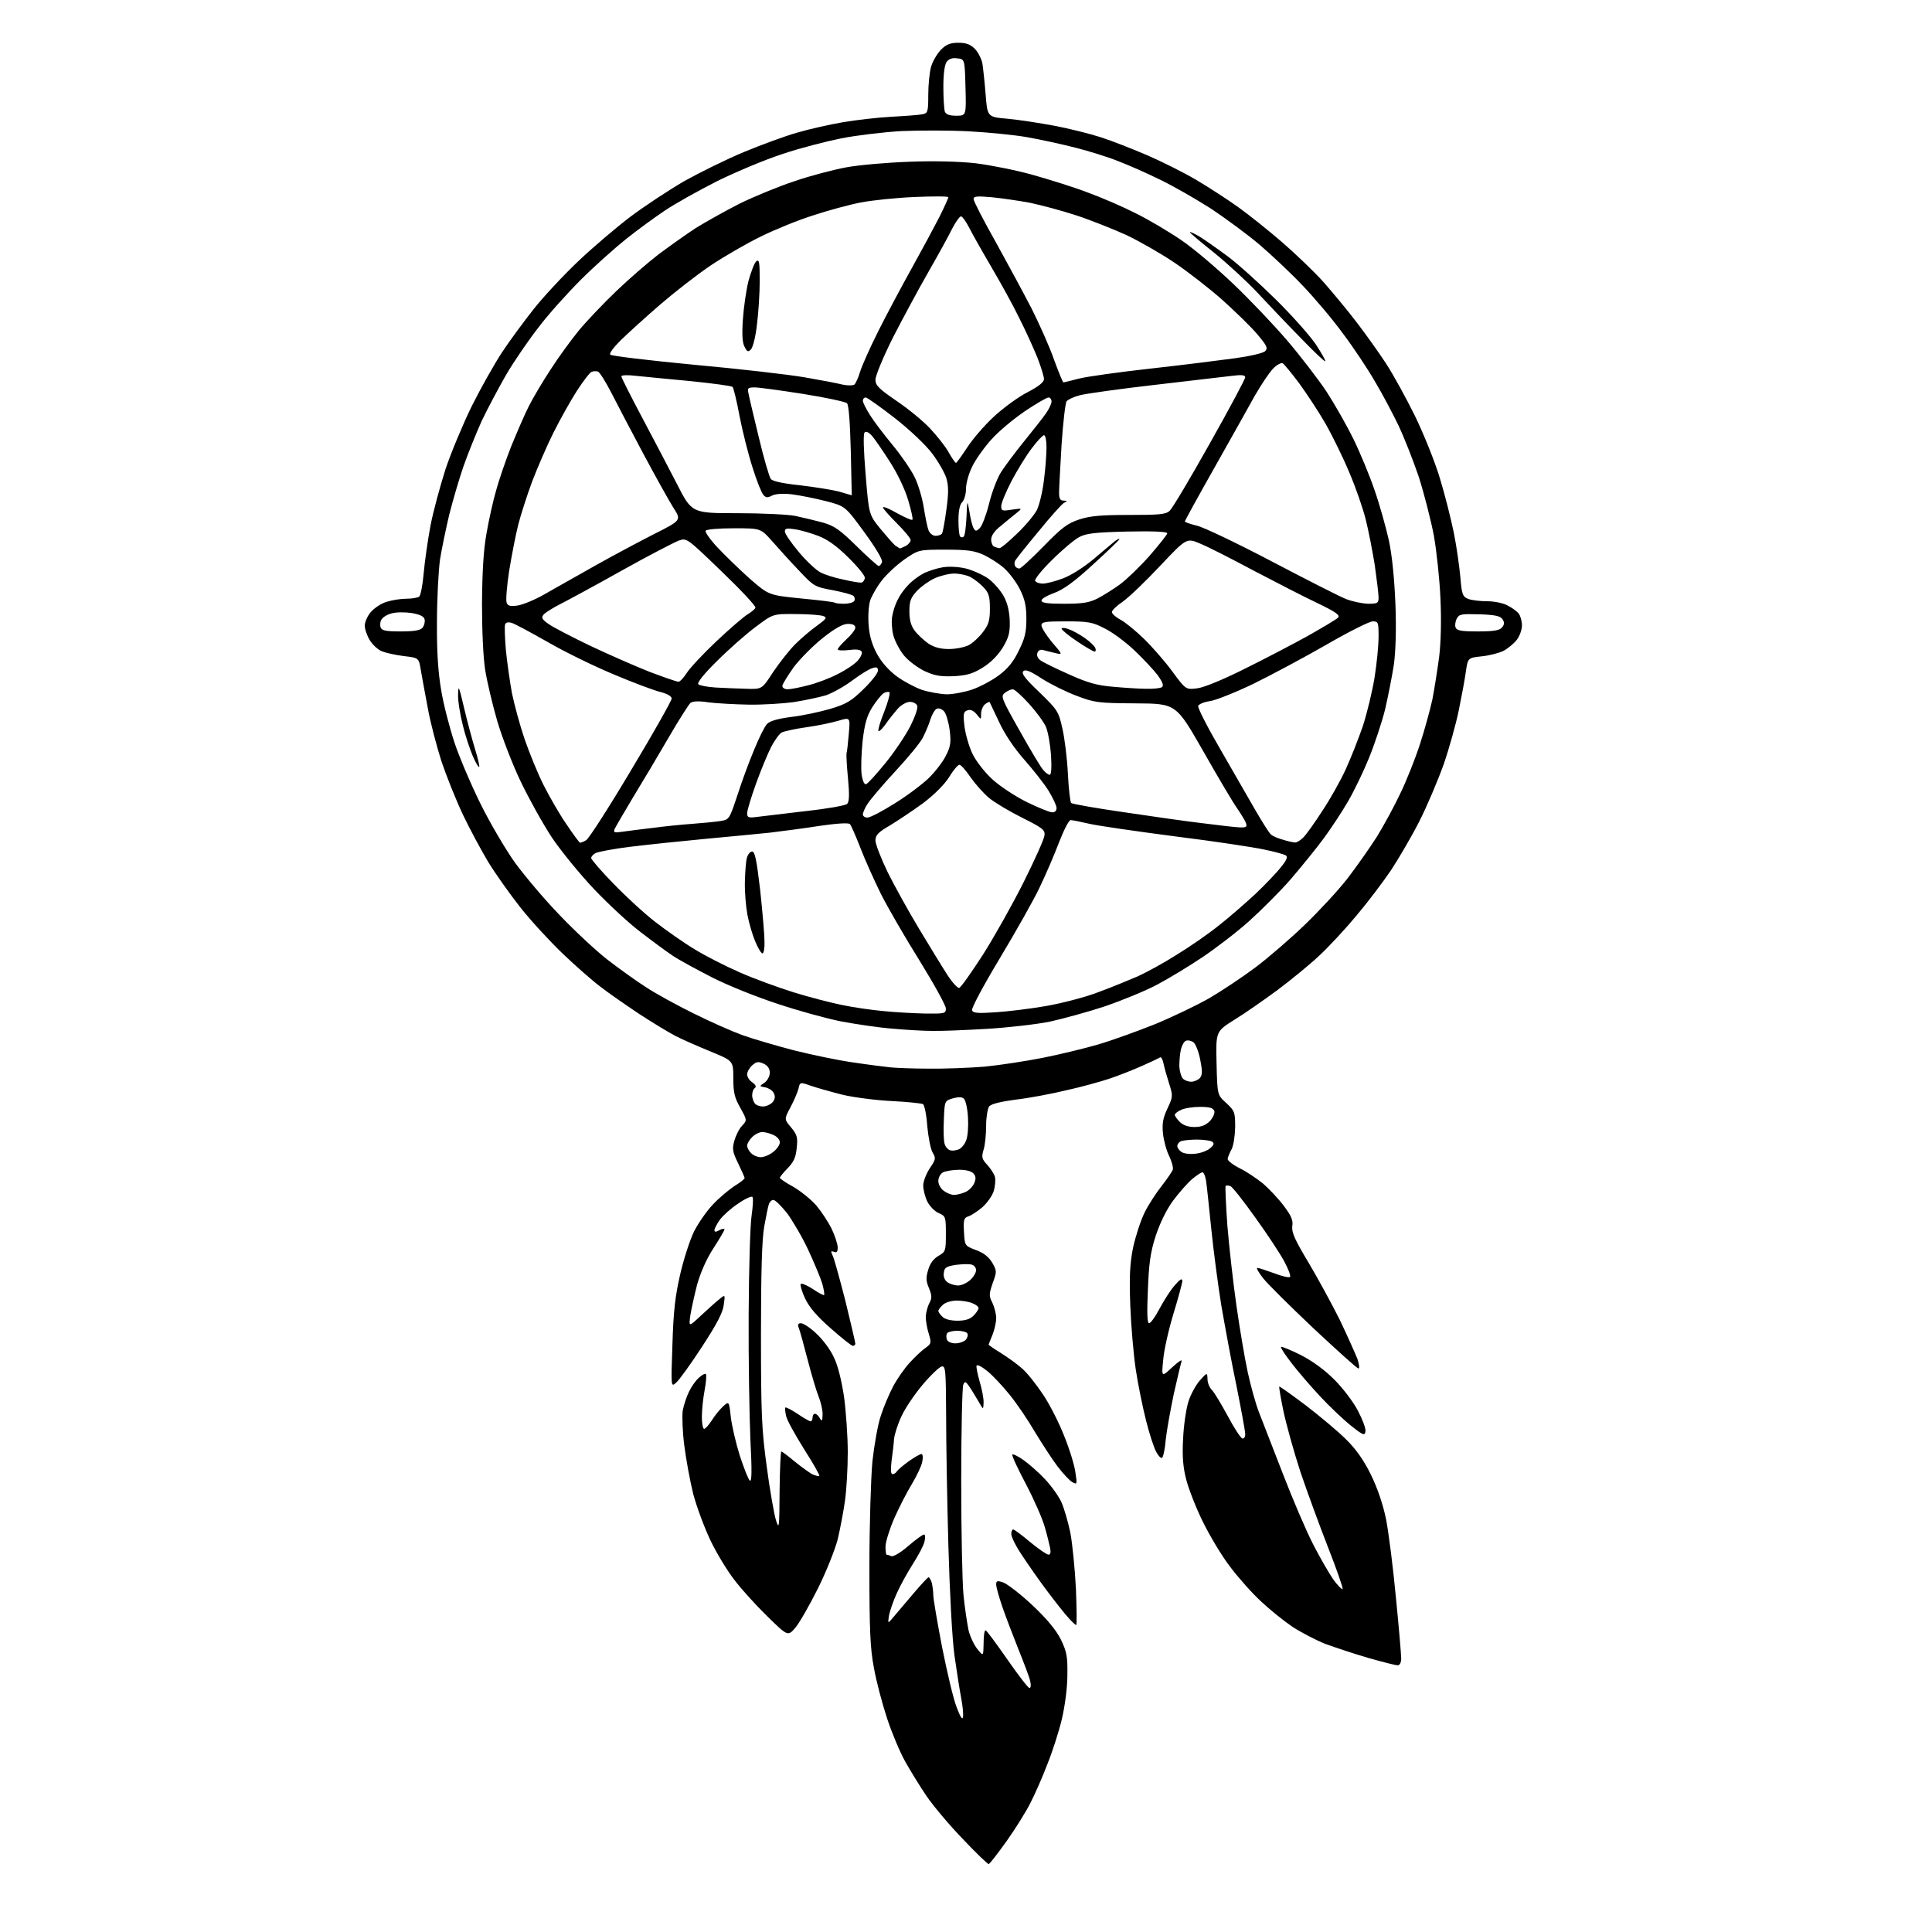 <?xml version="1.0" encoding="UTF-8" standalone="no"?>
<svg 
  version="1.1" 
  xmlns="http://www.w3.org/2000/svg" 
  xmlns:xlink="http://www.w3.org/1999/xlink" 
  xmlns:svg="http://www.w3.org/2000/svg"
  xmlns:rdf="http://www.w3.org/1999/02/22-rdf-syntax-ns#"
  xmlns:cc="http://creativecommons.org/ns#"
  xmlns:dc="http://purl.org/dc/elements/1.1/"
  viewBox="0 0 768 768"
  width="768"
  height="768"
>
<style>svg {background-color: white; }</style>"
<path stroke="none" fill="black" fill-rule="evenodd" d="M393.0,741.0C392.6,741.0 387.9,736.5 382.7,731.0C377.4,725.5 370.9,717.8 368.2,713.8C365.5,709.8 361.7,703.6 359.7,700.0C357.7,696.4 354.5,688.8 352.6,683.0C350.7,677.2 348.3,668.2 347.4,663.0C345.9,655.3 345.6,647.9 345.6,623.0C345.6,606.2 346.2,587.3 346.8,580.9C347.5,574.6 348.9,566.5 350.1,562.9C351.2,559.4 353.5,554.0 355.1,551.0C356.7,548.0 359.7,543.7 361.8,541.5C363.8,539.3 366.6,536.7 367.9,535.8C370.2,534.2 370.3,533.8 369.2,530.2C368.5,528.0 368.0,525.0 368.0,523.4C368.1,521.8 368.7,519.4 369.4,518.1C370.5,516.0 370.5,515.1 369.3,512.1C368.1,509.3 368.0,507.9 369.0,504.7C369.7,502.2 371.2,500.3 373.1,499.2C375.9,497.6 376.0,497.2 376.0,490.5C376.0,483.7 375.9,483.4 373.1,482.2C371.5,481.5 369.5,479.4 368.6,477.6C367.7,475.7 367.0,472.9 367.0,471.2C367.0,469.6 368.2,466.6 369.6,464.4C372.0,460.9 372.1,460.4 370.7,458.1C369.9,456.7 369.0,451.9 368.6,447.6C368.3,443.2 367.5,439.3 366.9,438.9C366.3,438.6 360.8,438.0 354.7,437.7C348.5,437.4 339.7,436.3 335.0,435.2C330.3,434.0 324.6,432.4 322.3,431.6C318.0,430.1 318.0,430.1 317.4,432.8C317.0,434.3 315.6,437.6 314.2,440.2C311.7,444.9 311.7,444.9 314.5,448.2C316.8,451.0 317.2,452.1 316.7,456.3C316.4,460.0 315.5,461.9 313.1,464.4C311.4,466.1 310.0,467.9 310.0,468.2C310.0,468.5 312.4,470.2 315.4,471.8C318.3,473.5 322.4,476.8 324.5,479.2C326.5,481.6 329.3,485.8 330.6,488.5C331.9,491.2 333.0,494.6 333.0,495.9C333.0,497.6 332.6,498.1 331.5,497.6C330.3,497.2 330.2,497.4 330.9,498.9C331.5,499.9 333.7,508.0 336.0,516.9C338.2,525.9 340.0,533.6 340.0,534.1C340.0,534.6 339.6,535.0 339.0,535.0C338.5,535.0 334.6,531.9 330.3,528.1C324.8,523.3 321.7,519.7 320.0,516.1C318.7,513.3 318.0,510.7 318.3,510.4C318.7,510.0 320.8,510.9 323.1,512.4C325.3,513.9 327.4,515.0 327.6,514.8C327.8,514.6 327.5,512.6 326.9,510.4C326.3,508.3 323.8,502.3 321.4,497.1C319.0,491.9 315.1,485.3 312.9,482.3C310.6,479.4 308.2,477.0 307.4,477.0C306.7,477.0 305.9,477.8 305.6,478.8C305.3,479.7 304.5,483.6 303.8,487.5C302.9,492.4 302.5,505.3 302.5,530.5C302.5,562.5 302.8,568.4 304.8,583.1C306.0,592.3 307.7,601.7 308.4,604.1C309.7,608.3 309.8,607.6 309.9,592.8C310.0,584.1 310.3,577.0 310.6,577.0C310.9,577.0 313.2,578.7 315.8,580.9C318.4,583.0 321.6,585.3 322.8,586.0C324.1,586.6 325.4,586.9 325.7,586.7C325.9,586.4 323.2,581.6 319.6,576.0C316.1,570.4 312.8,564.5 312.5,562.9C312.1,561.2 312.0,559.7 312.2,559.5C312.4,559.3 314.6,560.4 317.0,562.0C319.5,563.7 321.8,565.0 322.2,565.0C322.7,565.0 323.0,564.3 323.0,563.5C323.0,562.7 323.4,562.0 324.0,562.0C324.5,562.0 325.4,562.8 325.9,563.8C326.8,565.2 326.9,564.9 327.0,562.2C327.0,560.4 326.3,557.4 325.5,555.4C324.7,553.5 322.7,546.9 321.1,540.7C319.5,534.5 317.9,528.7 317.5,527.8C317.0,526.5 317.3,526.0 318.4,526.0C319.3,526.0 322.1,527.8 324.5,530.1C327.0,532.4 330.1,536.5 331.4,539.4C333.0,542.5 334.5,548.6 335.5,555.1C336.3,561.0 337.0,571.0 337.0,577.3C337.0,583.7 336.5,592.3 335.9,596.5C335.3,600.8 334.0,607.7 333.0,611.9C331.9,616.1 328.4,624.9 325.1,631.5C321.8,638.1 317.8,645.1 316.2,647.0C313.2,650.5 313.2,650.5 305.0,642.5C300.5,638.1 294.6,631.6 291.9,628.0C289.1,624.4 284.9,617.5 282.5,612.5C280.1,607.5 277.0,599.2 275.6,594.0C274.3,588.8 272.7,580.0 272.0,574.5C271.3,569.1 271.1,562.8 271.4,560.7C271.8,558.6 272.9,555.2 273.9,553.2C274.9,551.1 276.7,548.6 277.9,547.6C279.1,546.5 280.3,545.9 280.6,546.2C280.9,546.6 280.7,549.4 280.1,552.6C279.5,555.8 279.0,560.5 279.0,563.2C279.0,565.8 279.4,568.0 279.9,568.0C280.4,568.0 281.7,566.5 282.9,564.7C284.0,562.9 286.0,560.4 287.3,559.2C289.8,556.9 289.8,556.9 290.5,563.2C290.9,566.7 292.5,573.6 294.1,578.7C295.8,583.8 297.5,588.2 298.1,588.6C298.9,589.0 298.9,584.2 298.3,572.4C297.9,563.1 297.5,540.6 297.6,522.5C297.7,504.4 298.2,486.6 298.8,483.0C299.3,479.4 299.5,476.2 299.1,475.8C298.7,475.4 296.2,476.5 293.5,478.4C290.7,480.2 287.5,483.1 286.2,484.8C285.0,486.5 284.0,488.4 284.0,489.0C284.0,489.8 284.6,489.8 286.0,489.0C287.1,488.4 288.0,488.3 288.0,488.7C288.0,489.1 286.0,492.5 283.6,496.2C280.8,500.5 278.5,505.8 277.1,510.7C276.0,515.0 274.8,520.5 274.4,523.0C273.8,527.5 273.8,527.5 278.6,523.0C281.3,520.5 284.6,517.5 285.9,516.5C288.3,514.5 288.3,514.5 287.7,518.7C287.4,521.7 284.9,526.4 279.1,535.3C274.6,542.2 270.0,548.6 268.8,549.6C266.7,551.5 266.7,551.5 267.3,534.5C267.7,521.1 268.4,515.2 270.4,506.5C271.8,500.4 274.3,492.8 275.9,489.5C277.6,486.2 280.9,481.4 283.4,478.8C285.8,476.2 289.7,473.0 291.9,471.5C294.2,470.1 296.0,468.7 296.0,468.3C296.0,468.0 294.8,465.3 293.4,462.4C291.2,457.9 291.0,456.7 291.9,453.5C292.5,451.4 293.8,448.7 295.0,447.5C297.0,445.3 297.0,445.3 294.3,440.4C292.0,436.4 291.5,434.3 291.5,428.6C291.5,421.7 291.5,421.7 282.5,418.0C277.6,416.0 271.2,413.2 268.5,411.8C265.8,410.4 259.2,406.4 254.0,403.0C248.8,399.5 241.8,394.7 238.5,392.1C235.2,389.6 228.5,383.7 223.6,379.0C218.7,374.3 211.2,366.2 207.0,360.9C202.8,355.6 197.0,347.4 194.1,342.7C191.3,338.0 186.7,329.5 184.0,323.8C181.3,318.1 177.5,308.6 175.5,302.7C173.6,296.7 171.1,287.3 170.1,281.7C169.0,276.1 167.8,269.2 167.3,266.5C166.5,261.5 166.5,261.5 160.5,260.8C157.2,260.4 153.3,259.5 151.8,258.9C150.3,258.3 148.1,256.3 147.0,254.5C145.9,252.7 145.0,250.1 145.0,248.7C145.0,247.3 146.1,244.8 147.4,243.3C148.8,241.7 151.6,239.8 153.8,239.2C156.0,238.5 159.5,238.0 161.6,238.0C163.8,238.0 166.0,237.6 166.6,237.2C167.2,236.8 168.0,232.7 168.4,228.1C168.8,223.5 170.0,215.0 171.1,209.1C172.2,203.3 175.0,193.1 177.1,186.5C179.3,179.9 184.0,168.7 187.5,161.5C191.1,154.3 196.5,144.7 199.6,140.0C202.7,135.3 208.4,127.6 212.2,122.8C216.0,118.0 223.9,109.5 229.8,103.9C235.7,98.3 245.1,90.3 250.8,86.0C256.4,81.8 266.0,75.5 272.0,72.0C278.1,68.6 288.8,63.3 295.8,60.4C302.8,57.5 312.3,54.0 317.0,52.7C321.7,51.3 329.8,49.5 335.0,48.6C340.2,47.7 349.0,46.7 354.5,46.4C360.0,46.1 365.5,45.7 366.8,45.4C368.8,45.0 369.0,44.4 369.0,37.7C369.0,33.8 369.5,28.7 370.1,26.6C370.7,24.4 372.5,21.4 374.0,19.8C376.2,17.6 377.8,17.0 381.0,17.0C384.0,17.0 385.7,17.6 387.5,19.4C388.8,20.7 390.1,23.3 390.5,25.1C390.8,27.0 391.4,32.5 391.8,37.5C392.5,46.5 392.5,46.5 400.5,47.2C404.9,47.6 413.3,48.9 419.2,50.0C425.0,51.1 433.4,53.2 437.7,54.6C442.0,56.0 450.2,59.2 456.0,61.7C461.8,64.2 470.6,68.6 475.5,71.5C480.4,74.4 488.0,79.3 492.3,82.4C496.6,85.5 504.5,91.8 509.8,96.4C515.1,101.0 522.5,108.1 526.1,112.1C529.7,116.2 535.6,123.3 539.2,128.0C542.8,132.7 548.1,140.1 550.9,144.4C553.8,148.8 559.0,158.3 562.5,165.4C566.0,172.6 570.5,183.8 572.4,190.2C574.4,196.7 576.8,206.4 577.9,211.7C579.0,217.1 580.1,225.0 580.5,229.3C581.1,236.4 581.4,237.2 583.7,238.1C585.0,238.6 588.4,239.0 591.1,239.0C593.9,239.0 597.5,239.7 599.3,240.7C601.1,241.6 603.0,243.0 603.7,243.9C604.4,244.8 605.0,246.9 605.0,248.6C605.0,250.3 604.1,252.9 602.9,254.4C601.8,255.8 599.4,257.8 597.7,258.7C595.9,259.6 592.0,260.6 589.0,260.9C583.5,261.5 583.5,261.5 582.7,267.0C582.3,270.0 581.0,276.9 579.9,282.3C578.8,287.7 576.1,297.4 573.9,303.8C571.6,310.2 567.3,320.4 564.2,326.5C561.1,332.6 556.0,341.3 552.9,346.0C549.7,350.7 543.6,358.8 539.1,364.1C534.7,369.4 528.0,376.6 524.3,380.0C520.6,383.5 513.2,389.5 507.9,393.5C502.6,397.4 494.9,402.8 490.8,405.3C483.3,410.0 483.3,410.0 483.6,422.7C483.9,435.3 483.9,435.3 487.5,438.5C490.8,441.6 491.0,442.1 491.0,448.1C490.9,451.8 490.3,455.6 489.5,457.0C488.7,458.4 488.1,460.1 488.0,460.7C488.0,461.4 490.2,463.1 492.8,464.4C495.5,465.7 499.6,468.5 502.1,470.5C504.5,472.6 508.2,476.5 510.3,479.3C513.3,483.3 514.1,485.1 513.7,487.4C513.4,489.9 514.7,492.8 520.1,501.8C523.8,508.0 529.4,518.3 532.6,524.7C535.7,531.2 538.8,538.2 539.6,540.2C540.3,542.3 540.5,544.0 540.0,544.0C539.5,544.0 531.5,536.8 522.2,528.1C512.9,519.3 503.8,510.3 502.1,508.1C500.3,505.8 499.3,504.0 499.8,504.0C500.4,504.0 503.3,505.0 506.4,506.1C509.5,507.3 512.4,508.0 512.8,507.6C513.2,507.2 512.1,504.4 510.5,501.4C508.9,498.4 503.7,490.5 499.0,484.0C494.3,477.4 489.9,471.8 489.1,471.5C488.3,471.2 487.5,471.2 487.2,471.4C487.0,471.7 487.3,478.8 487.9,487.2C488.6,495.6 490.2,509.9 491.5,519.0C492.8,528.1 494.8,540.0 496.0,545.5C497.2,551.0 499.2,558.2 500.5,561.5C501.8,564.8 506.0,575.7 509.9,585.7C513.8,595.8 519.2,608.5 522.0,613.9C524.8,619.4 528.5,625.7 530.1,628.0C531.8,630.3 533.4,631.9 533.7,631.7C534.0,631.4 531.4,624.0 528.0,615.3C524.6,606.6 519.6,593.0 516.9,585.0C514.3,577.0 511.3,566.2 510.2,561.0C509.1,555.8 508.4,551.4 508.5,551.2C508.7,551.0 513.4,554.4 519.0,558.6C524.6,562.9 531.8,568.9 535.0,572.1C539.0,576.0 542.1,580.4 544.9,586.1C547.6,591.6 549.7,597.8 551.0,604.0C552.0,609.2 553.8,623.2 554.9,635.1C556.1,647.0 557.0,657.9 557.0,659.3C557.0,660.9 556.4,662.0 555.6,662.0C554.9,662.0 549.7,660.7 544.1,659.1C538.5,657.5 530.8,654.9 526.9,653.5C523.1,652.0 517.2,648.9 513.8,646.7C510.4,644.4 504.8,639.9 501.3,636.6C497.8,633.4 492.2,627.1 488.9,622.7C485.6,618.4 480.7,610.2 478.0,604.6C475.3,599.1 472.4,591.6 471.5,588.0C470.3,583.3 469.9,578.9 470.3,572.0C470.5,566.8 471.5,560.1 472.4,557.2C473.3,554.3 475.4,550.5 477.0,548.7C479.9,545.5 479.9,545.5 480.0,548.2C480.0,549.7 480.8,551.6 481.8,552.6C482.7,553.5 485.5,558.2 488.0,562.8C490.5,567.5 493.1,571.5 493.8,571.8C494.5,572.0 495.0,571.3 495.0,570.1C495.0,569.0 493.4,560.3 491.5,550.8C489.5,541.3 486.9,527.0 485.5,519.0C484.2,511.0 482.4,497.3 481.5,488.5C480.6,479.7 479.7,471.0 479.4,469.2C479.1,467.5 478.5,466.0 478.0,466.0C477.5,466.0 475.7,467.2 473.9,468.7C472.1,470.2 468.7,474.1 466.3,477.3C463.6,481.0 461.1,486.2 459.4,491.3C457.3,497.8 456.7,502.3 456.3,512.8C455.9,521.9 456.0,526.0 456.8,526.0C457.4,526.0 459.3,523.4 461.0,520.1C462.7,516.9 465.4,512.7 467.0,510.9C469.0,508.6 469.9,508.0 470.0,509.1C470.0,510.0 468.4,515.9 466.5,522.1C464.6,528.4 462.7,536.6 462.4,540.5C461.7,547.5 461.7,547.5 466.0,543.5C468.4,541.3 470.0,540.2 469.7,541.1C469.4,542.0 468.0,547.9 466.6,554.1C465.3,560.4 463.8,568.5 463.4,572.3C463.1,576.0 462.4,579.3 461.9,579.5C461.5,579.8 460.4,578.7 459.6,577.1C458.7,575.5 456.9,570.0 455.6,564.8C454.3,559.7 452.4,550.5 451.5,544.5C450.6,538.5 449.6,526.9 449.3,518.9C448.9,507.6 449.1,502.6 450.4,496.0C451.4,491.5 453.4,485.2 455.0,482.0C456.5,478.9 459.6,474.2 461.8,471.4C463.9,468.7 465.9,465.8 466.2,465.0C466.5,464.2 465.8,461.8 464.8,459.6C463.7,457.5 462.6,453.4 462.3,450.6C461.9,446.6 462.3,444.4 464.1,440.6C466.3,435.9 466.3,435.6 464.7,430.6C463.8,427.8 462.8,424.2 462.5,422.7C462.2,421.2 461.6,420.1 461.2,420.3C460.8,420.6 457.6,422.1 454.0,423.7C450.4,425.3 444.6,427.6 441.0,428.8C437.4,430.0 429.8,432.1 423.9,433.4C418.1,434.8 409.1,436.5 403.9,437.1C397.8,437.9 394.1,438.8 393.2,439.8C392.6,440.7 392.0,444.1 392.0,447.4C392.0,450.8 391.6,455.1 391.0,457.0C390.1,460.0 390.3,460.7 392.4,463.0C393.7,464.4 395.1,466.5 395.5,467.8C395.8,469.0 395.6,471.6 395.0,473.5C394.4,475.4 392.4,478.2 390.5,479.9C388.6,481.5 386.2,483.1 385.0,483.5C383.2,484.1 382.9,484.8 383.2,489.7C383.5,495.2 383.5,495.2 387.9,496.9C391.0,498.0 393.0,499.6 394.4,501.9C396.3,505.2 396.3,505.5 394.6,510.1C393.1,514.5 393.1,515.2 394.5,517.9C395.3,519.6 396.0,522.3 396.0,524.0C396.0,525.7 395.3,528.7 394.5,530.7C393.7,532.6 393.0,534.4 393.0,534.5C393.0,534.7 395.2,536.2 397.8,537.8C400.5,539.5 404.3,542.2 406.3,544.0C408.3,545.7 412.0,550.4 414.6,554.3C417.3,558.3 421.1,565.8 423.1,571.0C425.2,576.2 427.2,582.7 427.5,585.4C428.2,590.0 428.2,590.2 426.3,589.2C425.2,588.6 422.5,585.7 420.3,582.8C418.1,579.9 414.2,573.8 411.5,569.4C408.9,564.9 404.4,558.2 401.4,554.5C398.5,550.9 394.4,546.5 392.3,544.9C390.2,543.2 388.4,542.3 388.2,542.9C388.0,543.4 388.6,546.2 389.4,549.1C390.3,552.0 391.0,555.7 391.0,557.4C390.9,560.2 390.8,560.3 389.8,558.5C389.2,557.4 387.5,554.7 386.2,552.5C383.9,549.0 383.6,548.8 382.9,550.5C382.5,551.6 382.1,568.7 382.1,588.5C382.1,608.3 382.5,628.8 383.0,634.0C383.5,639.2 384.5,645.5 385.0,648.0C385.6,650.5 387.2,653.9 388.5,655.5C390.9,658.5 390.9,658.5 391.0,653.2C391.0,650.4 391.3,648.0 391.8,648.1C392.2,648.1 396.0,653.3 400.4,659.6C404.7,665.8 408.7,671.0 409.2,671.0C409.8,671.0 409.9,669.9 409.5,668.2C409.2,666.7 407.0,661.0 404.8,655.5C402.6,650.0 399.7,642.4 398.4,638.6C397.1,634.8 396.0,630.9 396.0,629.9C396.0,628.4 396.4,628.2 398.9,629.1C400.5,629.7 405.7,633.7 410.4,638.1C416.3,643.7 419.7,647.8 421.7,651.7C424.1,656.7 424.4,658.5 424.3,665.9C424.3,670.9 423.3,678.3 422.1,683.4C420.9,688.4 418.3,696.5 416.3,701.4C414.4,706.4 411.4,713.2 409.7,716.5C408.1,719.8 403.8,726.7 400.2,731.8C396.6,736.8 393.4,741.0 393.0,741.0zM382.8,682.6C383.0,681.6 382.7,678.2 382.1,675.1C381.5,672.0 380.3,664.3 379.4,658.0C378.5,651.4 377.5,632.8 377.0,614.5C376.5,596.9 376.1,573.6 376.1,562.7C376.0,544.5 375.9,542.9 374.3,543.2C373.4,543.4 370.0,546.6 366.8,550.4C363.6,554.2 359.8,559.8 358.4,562.9C356.9,566.0 355.6,570.1 355.4,572.0C355.3,573.9 354.8,577.9 354.4,580.8C354.0,584.3 354.1,586.0 354.8,586.0C355.4,586.0 356.2,585.5 356.5,584.9C356.9,584.3 359.0,582.5 361.2,580.9C363.5,579.3 365.7,578.0 366.3,578.0C366.8,578.0 367.0,579.3 366.6,581.1C366.3,582.8 364.4,586.7 362.5,589.9C360.6,593.0 357.4,599.2 355.5,603.5C353.6,607.9 352.0,613.0 352.0,614.8C352.0,616.5 352.2,618.0 352.4,618.0C352.6,618.0 353.5,618.2 354.3,618.6C355.1,618.9 358.0,617.2 361.0,614.6C364.0,612.0 366.8,610.0 367.3,610.0C367.8,610.0 367.9,611.2 367.5,612.8C367.2,614.3 365.1,618.2 363.0,621.5C360.9,624.8 358.0,630.0 356.6,633.1C355.2,636.1 353.8,640.2 353.4,642.1C352.9,645.5 352.9,645.5 355.0,643.0C356.2,641.6 359.7,637.5 362.8,633.8C365.9,630.1 368.8,627.0 369.1,627.0C369.5,627.0 370.0,628.0 370.4,629.2C370.7,630.5 371.0,632.7 371.0,634.1C371.0,635.6 372.6,644.9 374.5,654.8C376.5,664.8 379.0,675.5 380.3,678.7C381.7,682.5 382.6,683.8 382.8,682.6zM427.8,646.0C427.6,646.0 426.2,644.8 424.8,643.2C423.4,641.7 419.6,636.9 416.3,632.5C412.9,628.0 408.4,621.5 406.1,618.0C403.8,614.6 402.0,610.9 402.0,609.8C402.0,608.8 402.3,608.0 402.8,608.0C403.2,608.0 406.2,610.2 409.5,613.0C412.8,615.7 416.1,618.0 416.8,618.0C417.6,618.0 417.8,617.1 417.4,615.2C417.1,613.7 416.2,610.0 415.3,607.0C414.5,604.0 411.2,596.4 407.9,590.1C404.6,583.9 402.1,578.5 402.4,578.2C402.7,577.9 404.8,578.9 407.0,580.5C409.1,582.0 413.0,585.4 415.5,588.1C418.1,590.9 421.0,595.0 422.0,597.3C423.0,599.6 424.6,605.0 425.5,609.4C426.3,613.7 427.3,623.7 427.7,631.6C428.0,639.5 428.1,646.0 427.8,646.0zM542.8,569.0C542.5,570.8 541.9,570.6 537.0,566.7C534.0,564.3 528.4,559.0 524.6,554.9C520.8,550.8 515.7,544.9 513.3,541.7C510.8,538.5 509.0,535.7 509.2,535.4C509.5,535.2 513.0,536.6 517.0,538.6C521.7,541.0 526.5,544.5 530.4,548.4C533.8,551.8 538.0,557.3 539.8,560.8C541.6,564.2 543.0,567.9 542.8,569.0zM379.8,534.0C381.4,534.0 383.3,533.3 384.0,532.5C384.6,531.7 384.9,530.6 384.5,530.0C384.2,529.5 382.4,529.0 380.5,529.0C378.6,529.0 376.8,529.5 376.5,530.0C376.1,530.6 376.1,531.7 376.4,532.5C376.7,533.4 378.2,534.0 379.8,534.0zM380.6,525.0C383.7,525.0 385.6,524.4 387.0,523.0C388.1,521.9 389.0,520.5 389.0,520.0C389.0,519.4 387.8,518.5 386.4,518.0C385.0,517.4 382.2,517.0 380.3,517.0C378.3,517.0 375.8,517.7 374.8,518.7C373.8,519.6 373.0,520.7 373.0,521.1C373.0,521.5 373.7,522.6 374.6,523.4C375.5,524.4 377.9,525.0 380.6,525.0zM380.9,511.0C382.2,511.0 384.4,510.0 385.7,508.8C387.0,507.6 388.0,505.9 388.0,504.9C388.0,503.9 387.2,502.9 386.2,502.7C385.3,502.4 382.5,502.5 380.0,502.8C376.2,503.4 375.4,503.9 375.2,505.9C374.9,507.4 375.5,508.9 376.6,509.7C377.6,510.4 379.5,511.0 380.9,511.0zM379.2,475.0C380.1,475.0 382.0,474.6 383.4,474.0C384.9,473.5 386.5,471.9 387.2,470.5C388.0,468.6 388.0,467.7 387.0,466.5C386.2,465.6 384.1,465.0 381.3,465.0C378.9,465.0 376.0,465.5 374.9,466.0C373.8,466.6 373.0,468.1 373.0,469.5C373.0,470.8 374.0,472.6 375.2,473.4C376.4,474.3 378.2,475.0 379.2,475.0zM302.4,460.0C303.7,460.0 305.9,459.1 307.4,457.9C308.8,456.8 310.0,455.1 310.0,454.1C310.0,453.1 308.9,451.8 307.5,451.2C306.1,450.5 304.0,450.0 303.0,450.0C301.9,450.0 300.1,450.9 299.0,452.0C297.9,453.1 297.0,454.6 297.0,455.4C297.0,456.2 297.7,457.6 298.6,458.4C299.4,459.3 301.2,460.0 302.4,460.0zM475.3,458.6C477.4,458.4 480.0,457.4 481.1,456.4C482.6,455.1 482.8,454.5 481.8,453.8C481.1,453.4 478.4,453.0 475.8,453.0C473.3,453.0 470.5,453.3 469.6,453.6C468.7,453.9 468.0,454.8 468.0,455.6C468.0,456.3 468.8,457.4 469.8,458.0C470.7,458.6 473.2,458.9 475.3,458.6zM381.3,456.8C382.3,456.3 383.6,454.7 384.1,453.2C384.7,451.7 385.0,447.7 384.8,444.3C384.6,440.8 383.9,437.5 383.2,436.8C382.4,436.0 381.1,436.0 378.8,436.6C375.5,437.6 375.5,437.6 375.2,445.0C375.0,449.1 375.1,453.5 375.5,454.7C375.8,455.9 376.8,457.0 377.8,457.3C378.7,457.5 380.3,457.3 381.3,456.8zM474.8,448.0C477.6,448.0 479.3,447.3 481.0,445.6C482.3,444.1 483.0,442.4 482.7,441.6C482.2,440.4 480.7,440.0 477.1,440.0C474.3,440.0 470.9,440.5 469.5,441.2C468.1,441.8 467.0,442.7 467.0,443.2C467.0,443.6 467.9,444.9 469.0,446.0C470.3,447.3 472.3,448.0 474.8,448.0zM303.9,439.8C305.2,439.6 306.8,438.7 307.4,437.8C308.2,436.5 308.2,435.5 307.4,434.2C306.8,433.3 305.3,432.4 304.0,432.2C301.8,431.8 301.8,431.8 303.9,430.4C305.1,429.5 306.0,427.8 306.0,426.4C306.0,424.8 305.2,423.6 303.5,422.8C301.4,421.9 300.7,422.0 299.0,423.5C297.9,424.5 297.0,426.1 297.0,427.1C297.0,428.1 297.9,429.5 299.1,430.3C300.4,431.2 300.7,432.0 300.1,432.5C299.5,432.8 299.0,434.1 299.0,435.4C299.0,436.6 299.6,438.2 300.2,438.8C300.9,439.5 302.6,440.0 303.9,439.8zM473.5,430.0C474.7,430.0 476.3,429.3 477.0,428.5C478.0,427.3 478.0,425.7 477.1,421.2C476.5,418.1 475.3,415.0 474.4,414.3C473.5,413.7 472.2,413.4 471.5,413.7C470.7,413.9 469.8,415.6 469.4,417.3C469.0,419.1 468.8,422.0 468.8,423.9C468.9,425.7 469.5,427.9 470.1,428.6C470.7,429.4 472.3,430.0 473.5,430.0zM369.0,424.8C375.3,424.9 385.4,424.5 391.5,424.0C397.6,423.4 407.9,421.8 414.5,420.5C421.1,419.2 431.0,416.8 436.5,415.2C442.0,413.6 452.2,409.9 459.2,407.1C466.2,404.2 475.8,399.6 480.7,396.8C485.5,394.0 493.8,388.5 499.0,384.6C504.2,380.7 513.1,373.0 518.8,367.5C524.5,362.0 532.2,353.7 535.8,349.0C539.4,344.3 544.6,336.9 547.4,332.5C550.1,328.1 554.3,320.4 556.6,315.5C559.0,310.6 562.5,301.8 564.4,296.0C566.3,290.2 568.5,282.1 569.4,278.0C570.2,273.9 571.4,266.2 572.1,261.0C572.8,255.3 573.0,246.2 572.6,238.0C572.3,230.6 571.1,219.3 570.0,213.0C568.8,206.7 566.1,196.2 564.0,189.6C561.8,183.1 558.2,174.0 556.1,169.5C553.9,164.9 549.7,156.9 546.6,151.7C543.6,146.5 537.8,137.8 533.7,132.4C529.7,126.9 522.6,118.5 517.9,113.6C513.3,108.7 505.4,101.3 500.5,97.1C495.6,93.0 486.8,86.5 481.0,82.7C475.2,79.0 466.3,73.9 461.1,71.4C456.0,68.9 448.6,65.6 444.6,64.1C440.7,62.5 433.0,60.1 427.5,58.7C422.0,57.3 413.3,55.4 408.1,54.5C402.9,53.6 392.6,52.6 385.1,52.2C377.6,51.8 365.6,51.8 358.4,52.1C351.3,52.5 340.5,53.8 334.4,55.0C328.4,56.2 317.9,58.9 311.1,61.2C304.3,63.4 292.6,68.3 285.1,72.0C277.6,75.8 268.3,81.0 264.3,83.7C260.4,86.3 253.4,91.4 248.9,95.0C244.4,98.6 236.3,105.8 231.0,111.1C225.7,116.4 218.0,124.9 214.1,130.1C210.1,135.2 204.3,143.7 201.3,148.8C198.3,154.0 193.9,162.3 191.5,167.3C189.2,172.4 185.9,180.6 184.2,185.5C182.5,190.4 180.0,199.0 178.6,204.5C177.3,210.0 175.6,218.1 174.9,222.5C174.3,226.9 173.7,238.2 173.7,247.5C173.6,259.3 174.2,267.6 175.4,274.5C176.3,280.0 178.7,289.2 180.6,295.0C182.5,300.8 187.2,311.8 191.0,319.5C194.8,327.2 201.0,337.7 204.7,342.9C208.5,348.1 216.4,357.5 222.5,363.8C228.5,370.1 237.1,378.1 241.5,381.5C245.9,384.9 252.7,389.8 256.6,392.3C260.5,394.9 269.1,399.6 275.6,402.8C282.2,406.1 290.8,409.9 294.9,411.4C299.0,412.9 308.3,415.6 315.5,417.5C322.7,419.3 333.6,421.6 339.6,422.4C345.6,423.3 352.1,424.1 354.0,424.3C355.9,424.5 362.7,424.8 369.0,424.8zM370.5,409.8C367.2,409.8 360.1,409.4 354.7,408.9C349.3,408.5 340.1,407.1 334.2,406.0C328.3,404.8 317.0,401.7 309.0,399.0C301.0,396.4 289.5,391.8 283.4,388.7C277.3,385.6 270.1,381.7 267.4,379.9C264.7,378.1 258.9,373.8 254.5,370.4C250.0,367.0 241.8,359.4 236.2,353.5C230.6,347.6 223.0,338.3 219.3,332.8C215.7,327.3 210.1,317.2 206.9,310.5C203.7,303.8 199.5,292.9 197.6,286.4C195.7,279.8 193.6,270.9 192.9,266.5C192.1,261.8 191.6,250.8 191.6,240.0C191.7,227.2 192.2,218.6 193.4,212.0C194.3,206.8 196.0,199.1 197.2,195.0C198.3,190.9 201.0,183.1 203.1,177.7C205.3,172.3 208.4,165.1 210.1,161.7C211.8,158.3 215.7,151.7 218.8,147.0C221.8,142.3 226.9,135.3 230.0,131.5C233.2,127.6 239.9,120.6 244.9,115.8C249.9,111.0 257.5,104.4 261.8,101.1C266.1,97.9 272.7,93.2 276.5,90.7C280.4,88.3 288.2,83.9 293.9,81.0C299.6,78.2 309.5,74.1 315.9,72.0C322.3,69.8 331.6,67.4 336.5,66.5C341.4,65.6 352.7,64.6 361.5,64.3C371.3,63.9 381.6,64.2 387.8,64.9C393.5,65.6 403.7,67.6 410.5,69.5C417.2,71.4 427.2,74.5 432.6,76.6C438.1,78.6 446.6,82.3 451.5,84.8C456.4,87.2 464.5,92.0 469.5,95.4C474.4,98.7 483.8,106.7 490.4,113.0C497.0,119.3 506.6,129.4 511.8,135.5C517.0,141.6 523.9,150.6 527.2,155.5C530.4,160.4 535.3,169.0 538.0,174.5C540.7,180.0 544.5,189.2 546.4,194.8C548.4,200.5 550.9,209.5 552.1,214.8C553.4,220.9 554.3,230.2 554.7,240.1C555.1,250.0 554.8,258.8 554.1,264.1C553.4,268.7 551.8,276.8 550.6,282.0C549.3,287.2 546.4,295.9 544.2,301.3C542.0,306.7 538.3,314.4 535.9,318.5C533.6,322.5 529.2,329.2 526.1,333.4C523.0,337.6 517.1,344.8 513.0,349.6C508.9,354.3 501.4,361.8 496.5,366.2C491.6,370.6 483.2,377.0 478.0,380.5C472.8,384.0 464.7,388.9 460.0,391.4C455.3,393.9 446.0,397.7 439.3,400.0C432.7,402.2 422.8,404.9 417.4,406.1C412.0,407.2 400.6,408.5 392.1,409.0C383.5,409.5 373.8,409.9 370.5,409.8zM367.8,402.9C375.5,403.0 376.0,402.9 376.0,400.9C376.0,399.7 371.3,391.2 365.5,381.8C359.7,372.5 352.8,360.6 350.1,355.2C347.5,349.9 343.8,341.7 342.0,337.0C340.2,332.3 338.3,328.1 337.9,327.6C337.3,327.0 332.7,327.3 325.8,328.3C319.6,329.3 310.7,330.4 306.0,331.0C301.3,331.5 289.6,332.6 280.0,333.5C270.4,334.4 257.1,335.8 250.6,336.6C244.0,337.4 237.8,338.6 236.8,339.1C235.8,339.6 235.0,340.5 235.0,341.1C235.0,341.6 238.9,346.2 243.8,351.2C248.6,356.2 256.1,363.1 260.5,366.5C264.9,369.9 272.0,374.9 276.2,377.4C280.4,380.0 288.5,384.1 294.2,386.6C299.9,389.1 309.5,392.6 315.6,394.5C321.7,396.4 330.3,398.6 334.7,399.5C339.0,400.4 346.4,401.5 351.0,401.9C355.7,402.4 363.2,402.8 367.8,402.9zM395.7,402.4C400.5,402.1 409.6,401.0 415.9,399.9C422.1,398.8 431.5,396.4 436.6,394.4C441.8,392.5 448.8,389.6 452.3,388.1C455.8,386.5 462.8,382.7 467.8,379.5C472.9,376.4 480.4,371.2 484.5,367.9C488.6,364.7 495.1,359.0 499.0,355.4C502.9,351.7 507.5,346.9 509.2,344.7C511.5,341.9 512.0,340.6 511.1,340.0C510.4,339.6 506.5,338.5 502.5,337.7C498.4,336.8 482.6,334.4 467.3,332.5C452.0,330.5 436.7,328.3 433.2,327.5C429.7,326.7 426.3,326.0 425.6,326.0C424.9,326.0 422.9,329.9 421.0,334.8C419.2,339.6 415.7,347.7 413.3,352.7C410.9,357.8 403.7,370.5 397.4,381.0C390.9,391.8 386.1,400.8 386.4,401.6C386.8,402.7 388.6,402.9 395.7,402.4zM381.3,392.7C382.0,392.5 386.2,386.5 390.8,379.4C395.3,372.3 402.6,359.3 407.0,350.5C411.4,341.7 415.1,333.4 415.2,332.1C415.5,329.9 414.4,329.1 406.4,325.1C401.4,322.6 395.5,319.1 393.3,317.3C391.1,315.5 387.8,311.8 385.9,309.1C384.0,306.3 382.0,304.0 381.4,304.0C380.8,304.0 378.9,306.2 377.3,308.9C375.4,311.9 371.4,315.9 366.9,319.3C362.8,322.3 356.9,326.2 353.8,328.1C349.1,330.8 348.0,332.0 348.0,334.1C348.0,335.5 350.2,341.2 352.9,346.8C355.7,352.4 361.3,362.5 365.4,369.3C369.5,376.1 374.5,384.3 376.5,387.4C378.5,390.5 380.7,392.9 381.3,392.7zM303.1,379.0C302.6,379.0 301.3,376.9 300.2,374.2C299.1,371.6 297.7,366.8 297.1,363.6C296.5,360.3 296.0,354.5 296.1,350.6C296.2,346.7 296.5,342.4 296.9,341.0C297.3,339.6 298.2,338.5 299.0,338.5C300.1,338.5 300.8,342.0 302.2,354.0C303.1,362.5 303.9,371.6 303.9,374.2C304.0,376.9 303.6,379.0 303.1,379.0zM230.6,335.0C230.9,335.0 232.0,334.6 233.0,334.0C234.0,333.5 242.1,320.9 250.9,306.1C259.8,291.3 267.0,278.5 267.0,277.7C267.0,276.8 265.3,275.8 262.6,275.1C260.1,274.5 251.8,271.4 244.0,268.1C236.3,264.9 224.4,259.1 217.7,255.2C211.0,251.4 204.5,247.9 203.4,247.6C202.0,247.2 201.1,247.4 200.8,248.2C200.5,248.9 200.7,253.6 201.1,258.5C201.6,263.4 202.7,271.1 203.5,275.5C204.4,279.9 206.6,288.1 208.5,293.7C210.4,299.2 213.8,307.6 216.1,312.1C218.4,316.7 222.5,323.8 225.2,327.7C227.9,331.7 230.3,335.0 230.6,335.0zM514.8,334.9C515.4,335.0 516.9,334.1 518.1,332.9C519.2,331.8 522.6,327.1 525.6,322.4C528.7,317.8 532.9,310.3 535.0,305.7C537.1,301.1 540.1,293.4 541.8,288.5C543.4,283.5 545.5,274.9 546.4,269.4C547.3,263.8 548.0,256.5 548.0,253.1C548.0,247.4 547.9,247.0 545.7,247.0C544.4,247.0 536.2,251.1 527.4,256.2C518.7,261.2 505.6,268.2 498.3,271.8C491.0,275.3 483.2,278.4 481.0,278.7C478.7,279.0 476.6,279.9 476.3,280.6C476.0,281.3 480.1,289.3 485.3,298.2C490.5,307.2 496.8,318.2 499.4,322.7C502.0,327.1 504.6,331.3 505.3,331.8C506.0,332.4 508.1,333.3 510.0,333.8C511.9,334.4 514.1,334.9 514.8,334.9zM247.6,330.6C249.7,330.3 255.1,329.6 259.5,329.1C263.9,328.5 270.9,327.8 275.0,327.5C279.1,327.2 284.2,326.7 286.2,326.4C289.9,325.8 289.9,325.8 293.1,316.2C294.8,310.9 297.8,302.7 299.8,298.0C301.7,293.3 304.0,288.7 304.9,287.8C306.0,286.6 309.2,285.7 314.5,285.0C318.9,284.5 325.9,283.0 330.0,281.8C336.4,279.9 338.4,278.7 343.2,274.0C346.4,270.9 349.0,267.6 349.0,266.6C349.0,265.3 348.5,265.0 346.8,265.6C345.5,265.9 341.9,268.2 338.8,270.5C335.6,272.9 330.9,275.5 328.3,276.4C325.6,277.2 319.9,278.4 315.5,279.1C311.1,279.7 303.0,280.2 297.5,280.1C292.0,280.0 284.9,279.6 281.7,279.2C277.9,278.6 275.5,278.7 274.5,279.4C273.8,280.0 269.9,286.1 265.9,293.0C261.9,299.9 255.6,310.5 251.8,316.7C248.1,322.9 244.7,328.7 244.3,329.6C243.8,331.0 244.2,331.1 247.6,330.6zM492.7,328.9C495.4,329.0 495.8,328.7 495.3,327.2C495.0,326.3 493.4,323.7 491.9,321.5C490.3,319.3 484.2,309.0 478.3,298.6C467.5,279.7 467.5,279.7 451.5,279.6C436.5,279.5 435.0,279.3 428.0,276.6C423.9,275.1 417.7,272.0 414.2,269.8C409.5,266.7 407.6,266.0 406.8,266.8C405.9,267.7 407.5,269.8 413.2,275.2C420.4,282.2 420.8,282.8 422.3,289.5C423.2,293.4 424.2,301.4 424.5,307.5C424.8,313.5 425.4,318.8 425.8,319.2C426.2,319.6 435.8,321.3 447.0,322.9C458.3,324.6 472.4,326.6 478.5,327.3C484.6,328.1 490.9,328.8 492.7,328.9zM301.2,324.7C303.6,324.4 312.2,323.4 320.5,322.4C328.8,321.5 336.0,320.2 336.7,319.6C337.6,318.8 337.7,316.1 337.1,309.5C336.6,304.6 336.4,300.1 336.5,299.5C336.7,299.0 337.1,295.5 337.4,291.8C338.0,285.1 338.0,285.1 333.3,286.5C330.6,287.3 324.9,288.5 320.5,289.1C316.1,289.7 311.7,290.7 310.7,291.2C309.8,291.7 307.9,294.3 306.5,297.0C305.1,299.8 302.4,306.3 300.5,311.6C298.6,316.9 297.0,322.1 297.0,323.3C297.0,325.0 297.5,325.2 301.2,324.7zM344.8,325.0C345.9,325.0 350.7,322.5 355.6,319.4C360.5,316.4 366.6,311.8 369.3,309.2C371.9,306.6 375.0,302.6 376.1,300.2C377.9,296.7 378.1,294.9 377.5,290.2C377.1,287.1 376.1,283.7 375.3,282.8C374.5,281.9 373.2,281.4 372.5,281.7C371.7,281.9 370.6,283.8 369.9,285.8C369.3,287.9 367.9,291.1 366.9,293.1C365.9,295.2 360.9,301.2 355.9,306.6C350.8,312.1 345.9,317.9 344.9,319.5C343.8,321.1 343.0,323.1 343.0,323.8C343.0,324.4 343.8,325.0 344.8,325.0zM418.2,322.9C419.3,323.0 420.0,322.3 420.0,321.2C420.0,320.2 418.5,317.1 416.8,314.3C415.0,311.4 410.6,305.9 407.1,301.9C403.2,297.5 399.3,291.7 397.2,287.1C395.2,282.9 393.5,279.3 393.4,279.1C393.2,278.9 392.4,279.3 391.5,280.0C390.7,280.7 390.0,282.4 390.0,283.7C390.0,286.2 390.0,286.2 388.2,283.9C386.9,282.4 385.7,281.9 384.5,282.4C383.0,282.9 382.8,283.8 383.4,288.8C383.8,291.9 385.2,296.8 386.6,299.7C388.0,302.6 391.5,307.1 394.6,309.9C397.7,312.7 403.8,316.7 408.3,318.9C412.8,321.1 417.3,322.9 418.2,322.9zM344.3,311.7C345.0,311.5 348.4,307.7 352.0,303.3C355.6,298.9 360.0,292.3 361.9,288.6C363.7,285.0 365.0,281.4 364.6,280.5C364.3,279.7 363.0,279.0 361.7,279.0C360.4,279.0 358.2,280.2 356.8,281.8C355.5,283.3 353.3,286.0 352.1,287.8C350.8,289.6 349.5,290.9 349.2,290.6C348.9,290.3 349.9,286.8 351.5,282.9C353.0,279.1 353.9,275.6 353.6,275.2C353.2,274.9 352.1,275.0 351.2,275.6C350.3,276.2 348.3,278.7 346.7,281.2C344.6,284.6 343.7,287.7 342.9,294.6C342.4,299.5 342.2,305.4 342.5,307.8C342.9,310.5 343.6,312.0 344.3,311.7zM417.3,308.0C417.9,308.0 418.1,305.0 417.8,300.2C417.5,296.0 416.6,290.9 415.8,289.0C415.0,287.1 411.9,282.9 409.1,279.8C406.2,276.6 403.3,274.0 402.6,274.0C401.9,274.0 400.5,274.6 399.5,275.4C397.7,276.7 398.0,277.5 405.4,290.6C409.7,298.3 413.9,305.3 414.8,306.2C415.6,307.2 416.8,308.0 417.3,308.0zM190.5,304.9C190.2,305.1 189.1,303.2 188.0,300.7C186.9,298.1 185.0,292.6 184.0,288.4C182.9,284.1 182.0,278.6 182.1,276.1C182.2,272.0 182.4,272.7 184.5,281.5C185.8,287.0 187.8,294.4 188.9,298.0C190.0,301.5 190.7,304.6 190.5,304.9zM376.3,276.0C378.9,276.0 383.5,275.1 386.5,274.1C389.6,273.0 394.3,270.5 397.0,268.5C400.5,265.9 402.8,263.2 404.9,258.8C407.4,253.8 408.0,251.4 408.0,246.0C408.0,240.9 407.4,238.2 405.4,234.2C404.0,231.4 401.2,227.7 399.2,225.9C397.2,224.1 393.6,221.8 391.1,220.6C387.3,218.9 384.6,218.5 375.9,218.5C365.2,218.5 365.2,218.5 359.5,222.4C356.4,224.6 352.3,228.4 350.5,230.8C348.6,233.2 346.6,236.8 345.9,238.7C345.3,240.7 345.0,245.0 345.3,248.5C345.6,252.8 346.7,256.4 348.6,259.9C350.3,263.1 353.3,266.5 356.4,268.8C359.1,270.8 363.6,273.2 366.4,274.2C369.2,275.1 373.6,275.9 376.3,276.0zM296.7,273.8C302.9,274.0 302.9,274.0 307.3,267.2C309.8,263.5 313.7,258.5 316.1,256.1C318.5,253.7 322.4,250.4 324.8,248.7C328.5,246.0 328.9,245.5 327.3,244.9C326.3,244.5 321.4,244.1 316.4,244.1C307.3,244.0 307.3,244.0 300.4,249.2C296.6,252.0 289.7,258.1 285.1,262.7C280.0,267.7 277.0,271.4 277.6,272.0C278.1,272.5 281.2,273.1 284.5,273.3C287.8,273.5 293.3,273.7 296.7,273.8zM313.1,274.0C314.3,274.0 317.9,273.3 321.3,272.4C324.6,271.6 329.9,269.6 332.9,268.0C336.0,266.5 339.6,264.1 340.9,262.7C342.2,261.2 342.9,259.6 342.5,259.0C342.0,258.2 340.3,258.0 337.4,258.4C335.0,258.7 333.0,258.6 333.0,258.1C333.0,257.7 334.6,255.9 336.5,254.1C338.4,252.4 340.0,250.3 340.0,249.5C340.0,248.5 339.0,248.0 337.1,248.0C335.1,248.0 332.0,249.7 327.2,253.5C323.4,256.5 318.2,261.7 315.6,265.1C313.1,268.6 311.0,272.0 311.0,272.7C311.0,273.4 311.9,274.0 313.1,274.0zM455.5,273.8C458.2,273.9 461.1,273.6 461.8,273.2C462.7,272.6 462.3,271.4 460.2,268.4C458.6,266.3 454.4,261.8 450.8,258.4C447.2,255.0 441.9,251.1 438.9,249.7C434.3,247.3 432.4,247.0 423.8,247.0C415.5,247.0 414.0,247.2 414.0,248.6C414.0,249.5 415.9,252.5 418.2,255.3C422.5,260.3 422.5,260.3 419.5,259.6C417.8,259.2 415.7,258.7 414.7,258.4C413.7,258.1 412.7,258.5 412.4,259.5C412.0,260.5 412.5,261.7 413.6,262.5C414.7,263.3 419.8,265.8 425.0,268.1C432.3,271.4 436.2,272.5 442.5,273.0C446.9,273.4 452.8,273.8 455.5,273.8zM476.0,273.6C478.6,273.3 486.3,270.1 494.5,266.0C502.2,262.2 513.5,256.3 519.5,253.0C525.5,249.6 531.1,246.3 531.8,245.6C532.9,244.6 531.3,243.4 523.4,239.6C518.1,237.1 506.7,231.2 498.1,226.7C489.5,222.1 480.1,217.3 477.1,216.1C471.7,213.8 471.7,213.8 461.2,224.9C455.5,231.0 448.8,237.4 446.4,239.1C444.0,240.7 442.0,242.6 442.0,243.3C442.0,244.0 443.6,245.4 445.5,246.4C447.4,247.4 451.5,250.8 454.7,253.9C457.9,257.0 463.0,262.8 466.0,266.9C471.4,274.2 471.4,274.2 476.0,273.6zM269.7,271.0C270.3,271.0 271.8,269.4 273.0,267.5C274.2,265.6 279.5,259.9 284.8,254.9C290.1,249.9 295.7,245.1 297.2,244.2C298.7,243.3 300.1,242.1 300.3,241.6C300.6,241.0 294.5,234.5 286.9,227.2C273.0,213.8 273.0,213.8 269.8,214.9C268.0,215.6 257.7,220.9 247.0,226.9C236.3,232.9 225.2,238.9 222.4,240.3C219.7,241.7 216.8,243.5 216.1,244.3C215.1,245.5 215.4,246.2 218.0,248.0C219.6,249.2 227.1,253.1 234.6,256.7C242.0,260.2 252.7,264.9 258.3,267.1C263.9,269.2 269.0,271.0 269.7,271.0zM379.1,268.8C373.7,269.0 371.5,268.6 367.4,266.7C364.6,265.3 361.0,262.6 359.3,260.5C357.6,258.4 355.7,254.8 355.1,252.5C354.5,250.1 354.3,246.7 354.7,244.8C355.0,243.0 355.9,240.2 356.8,238.5C357.6,236.8 359.4,234.2 360.9,232.7C362.3,231.1 365.1,229.0 367.0,228.0C368.9,227.0 372.4,225.9 374.8,225.5C377.3,225.1 381.1,225.3 384.0,226.0C386.7,226.7 390.8,228.5 393.0,230.1C395.1,231.7 397.9,234.9 399.1,237.2C400.6,240.0 401.3,243.4 401.4,247.1C401.5,251.7 400.9,253.6 398.5,257.6C396.6,260.6 393.6,263.6 390.6,265.4C386.7,267.8 384.4,268.5 379.1,268.8zM435.1,259.0C434.6,259.0 431.5,257.2 428.1,254.9C424.8,252.7 422.0,250.4 422.0,249.9C422.0,249.5 423.2,249.5 424.8,250.1C426.3,250.6 429.2,252.2 431.2,253.6C433.2,255.0 435.1,256.8 435.4,257.6C435.7,258.4 435.6,259.0 435.1,259.0zM377.2,258.0C379.9,258.0 383.4,257.3 385.0,256.5C386.6,255.7 389.2,253.3 390.7,251.3C393.0,248.3 393.5,246.7 393.5,241.9C393.5,237.2 393.1,235.7 391.0,233.5C389.6,232.0 387.3,230.2 385.8,229.4C384.3,228.6 381.4,228.0 379.3,228.0C377.2,228.0 373.7,228.9 371.5,229.9C369.3,230.9 366.1,233.2 364.5,234.9C362.0,237.6 361.5,239.0 361.5,243.0C361.5,246.4 362.1,248.7 363.6,250.7C364.7,252.2 367.2,254.5 369.0,255.8C371.3,257.3 373.8,258.0 377.2,258.0zM159.3,251.0C164.6,251.0 167.1,250.6 168.0,249.5C168.6,248.7 169.0,247.3 168.8,246.3C168.6,245.1 167.1,244.3 163.7,243.7C161.1,243.3 157.6,243.3 155.8,243.8C154.1,244.2 152.2,245.3 151.7,246.2C151.1,247.0 151.0,248.5 151.3,249.4C151.8,250.7 153.4,251.0 159.3,251.0zM587.5,251.0C593.8,251.0 596.1,250.6 597.1,249.4C598.0,248.3 598.1,247.4 597.3,246.2C596.5,244.9 594.4,244.4 588.2,244.2C581.0,244.0 580.0,244.1 579.1,245.9C578.5,247.0 578.3,248.6 578.6,249.4C579.1,250.7 580.9,251.0 587.5,251.0zM205.8,240.7C207.8,240.4 212.7,238.4 216.5,236.2C220.3,234.0 229.3,229.0 236.5,224.9C243.6,220.9 254.3,215.2 260.2,212.2C270.9,206.8 270.9,206.8 267.6,201.7C265.8,198.8 260.5,189.3 255.8,180.5C251.1,171.7 245.4,160.8 243.1,156.3C240.8,151.8 238.4,148.0 237.7,147.7C237.0,147.5 235.9,147.5 235.2,147.8C234.5,148.0 231.9,151.4 229.3,155.4C226.8,159.3 222.6,166.8 220.0,172.0C217.4,177.2 213.6,186.0 211.5,191.5C209.5,196.9 207.0,204.7 206.0,208.6C205.0,212.6 203.4,220.8 202.4,226.9C201.5,232.9 201.0,238.6 201.4,239.6C201.9,240.9 202.9,241.1 205.8,240.7zM335.6,240.0C337.4,240.0 339.2,239.5 339.6,238.9C339.9,238.3 339.8,237.4 339.3,236.9C338.8,236.4 335.1,235.4 331.0,234.6C323.9,233.3 323.5,233.1 317.6,226.8C314.2,223.3 309.5,218.0 307.0,215.2C302.4,210.0 302.4,210.0 291.8,210.0C285.8,210.0 280.8,210.4 280.5,211.0C280.2,211.5 282.3,214.5 285.2,217.6C288.1,220.7 293.9,226.3 298.0,230.0C305.6,236.6 305.6,236.6 318.5,237.9C325.7,238.6 331.7,239.3 331.9,239.6C332.1,239.8 333.8,240.0 335.6,240.0zM423.0,240.0C430.3,240.0 432.9,239.6 436.3,237.9C438.6,236.7 442.6,234.2 445.2,232.3C447.8,230.4 453.1,225.3 457.0,220.9C460.8,216.5 464.0,212.5 464.0,212.0C464.0,211.3 458.1,211.1 448.2,211.3C435.5,211.6 431.8,212.0 429.0,213.5C427.1,214.5 422.2,218.6 418.2,222.6C414.1,226.6 411.1,230.4 411.5,230.9C411.8,231.5 413.2,232.0 414.5,232.0C415.8,232.0 419.5,231.1 422.6,229.9C425.8,228.7 431.0,225.4 434.9,222.1C438.5,219.0 442.3,215.9 443.2,215.1C444.2,214.4 445.0,214.0 445.0,214.3C445.0,214.6 440.3,219.1 434.6,224.3C427.0,231.3 422.8,234.3 419.1,235.7C416.3,236.7 414.0,238.0 414.0,238.7C414.0,239.7 416.4,240.0 423.0,240.0zM543.8,240.0C547.6,240.0 548.0,239.8 548.0,237.5C548.0,236.1 547.3,230.4 546.5,224.7C545.6,219.1 544.0,210.9 542.9,206.5C541.8,202.1 538.9,193.7 536.4,187.9C534.0,182.1 529.7,173.3 526.9,168.4C524.1,163.5 519.3,156.3 516.4,152.3C513.4,148.3 510.5,144.8 509.9,144.4C509.3,144.1 507.5,145.0 506.0,146.6C504.5,148.2 501.2,153.1 498.7,157.5C496.3,161.9 489.0,174.8 482.6,186.2C476.2,197.5 471.0,207.0 471.0,207.3C471.0,207.6 473.2,208.3 475.9,209.0C478.5,209.6 491.9,216.0 505.6,223.2C519.3,230.4 532.5,237.1 535.0,238.1C537.5,239.1 541.4,239.9 543.8,240.0zM342.5,231.6C343.1,231.4 343.6,230.7 343.8,229.8C344.0,229.0 341.0,225.3 337.3,221.7C332.6,217.0 328.9,214.4 325.2,213.0C322.3,211.9 318.2,210.7 316.0,210.4C312.8,209.9 312.0,210.0 312.0,211.3C312.0,212.2 314.5,215.8 317.6,219.5C320.6,223.1 324.5,226.7 326.1,227.5C327.7,228.4 331.8,229.7 335.3,230.4C338.7,231.2 341.9,231.7 342.5,231.6zM405.2,226.0C405.8,226.0 410.1,222.0 414.9,217.1C422.0,209.8 424.4,208.0 429.0,206.5C433.2,205.1 437.6,204.7 448.8,204.7C460.6,204.7 463.4,204.5 464.9,203.1C466.0,202.2 473.1,190.2 480.9,176.3C488.7,162.5 495.0,150.6 495.0,150.0C495.0,149.1 493.6,148.9 489.8,149.4C486.9,149.7 473.0,151.4 459.0,153.0C445.0,154.6 431.6,156.5 429.3,157.1C426.9,157.7 424.6,158.8 424.0,159.5C423.5,160.1 422.6,167.8 422.0,176.6C421.5,185.3 421.0,194.0 421.0,195.8C421.0,198.2 421.4,199.0 422.8,199.0C424.4,199.1 424.4,199.1 422.8,200.0C421.9,200.6 417.4,205.6 412.8,211.3C408.1,216.9 404.0,222.1 403.6,222.8C403.2,223.4 403.2,224.4 403.5,225.0C403.8,225.6 404.6,226.0 405.2,226.0zM349.3,225.0C349.7,225.0 350.3,224.3 350.6,223.5C351.0,222.6 348.2,217.9 343.6,211.6C336.0,201.2 336.0,201.2 328.3,199.2C324.0,198.1 317.9,196.9 314.8,196.5C311.2,196.1 308.3,196.3 306.9,197.0C305.2,197.9 304.5,197.9 303.5,196.8C302.8,196.1 300.8,191.2 299.2,186.0C297.5,180.8 295.2,171.6 294.0,165.5C292.9,159.5 291.6,154.2 291.2,153.8C290.8,153.4 283.3,152.4 274.5,151.5C265.7,150.7 255.9,149.7 252.8,149.4C249.6,149.0 247.0,149.1 247.0,149.6C247.0,150.1 250.6,157.2 255.0,165.5C259.4,173.8 265.7,185.8 269.0,192.2C275.0,204.0 275.0,204.0 293.0,204.0C302.8,204.0 313.3,204.5 316.2,205.1C319.1,205.7 324.0,206.9 327.0,207.7C331.6,209.0 333.8,210.5 340.5,217.1C344.9,221.4 348.9,225.0 349.3,225.0zM357.8,218.0C358.0,218.0 359.0,217.5 360.1,217.0C361.1,216.4 362.0,215.4 362.0,214.7C362.0,214.0 359.5,211.0 356.5,208.0C353.5,205.0 351.0,202.2 351.0,201.7C351.0,201.2 353.5,202.2 356.6,204.0C359.7,205.7 362.4,206.9 362.7,206.6C363.0,206.3 362.2,202.8 361.0,198.8C359.8,194.6 356.7,188.1 353.7,183.5C350.9,179.1 347.7,174.5 346.6,173.2C345.4,171.9 344.3,171.3 343.7,171.9C343.1,172.5 343.3,179.0 344.1,188.6C345.4,204.5 345.4,204.5 349.8,210.0C352.3,213.0 355.0,216.1 355.8,216.8C356.7,217.4 357.6,218.0 357.8,218.0zM397.3,217.9C397.8,218.0 400.9,215.4 404.2,212.2C407.5,209.1 411.1,204.8 412.2,202.7C413.2,200.6 414.5,195.2 415.0,190.7C415.6,186.2 416.0,180.4 416.0,177.8C416.0,175.1 415.6,173.0 415.0,173.0C414.5,173.0 412.2,175.4 410.0,178.4C407.8,181.3 404.2,187.2 402.0,191.4C399.8,195.7 398.0,200.0 398.0,201.2C398.0,203.1 398.4,203.2 402.2,202.6C406.5,202.0 406.5,202.0 404.0,204.0C402.6,205.1 399.8,207.4 397.8,209.1C395.3,211.0 394.0,213.0 394.0,214.5C394.0,215.8 394.6,217.1 395.2,217.3C395.9,217.6 396.9,217.9 397.3,217.9zM383.1,213.3C383.6,212.8 384.0,209.3 384.2,205.5C384.5,198.5 384.5,198.5 385.4,203.6C385.8,206.4 386.6,209.4 387.1,210.1C387.8,211.3 388.2,211.2 389.5,209.9C390.4,209.0 392.0,204.8 393.1,200.5C394.1,196.2 396.2,190.7 397.5,188.4C398.9,186.0 403.1,180.4 406.8,175.8C410.5,171.2 414.6,166.1 415.8,164.3C417.0,162.6 418.0,160.5 418.0,159.6C418.0,158.7 417.4,158.0 416.8,158.0C416.1,158.0 411.8,160.5 407.2,163.6C402.7,166.7 396.7,171.7 394.0,174.8C391.2,177.9 387.8,182.7 386.5,185.4C385.1,188.2 384.0,192.1 384.0,194.3C384.0,196.4 383.3,198.8 382.5,199.6C381.5,200.6 381.0,203.1 381.0,206.9C381.0,210.1 381.3,213.0 381.7,213.3C382.1,213.7 382.7,213.7 383.1,213.3zM371.9,213.0C373.0,213.0 374.2,212.6 374.5,212.0C374.8,211.5 375.6,207.2 376.2,202.6C377.1,196.1 377.1,193.2 376.2,190.1C375.5,187.9 373.0,183.5 370.5,180.2C368.0,176.9 361.6,170.8 355.7,166.2C349.9,161.7 344.7,158.0 344.1,158.0C343.5,158.0 343.0,158.6 343.0,159.3C343.0,160.0 344.3,162.6 345.9,165.1C347.4,167.5 351.5,172.9 354.9,177.0C358.3,181.1 362.2,186.8 363.6,189.7C365.0,192.5 366.6,197.9 367.2,201.7C367.8,205.4 368.6,209.5 369.1,210.8C369.6,212.0 370.8,213.0 371.9,213.0zM338.6,196.9C338.6,197.0 338.4,189.0 338.2,179.2C337.9,167.7 337.4,161.1 336.7,160.3C336.0,159.7 328.2,158.0 319.3,156.6C310.4,155.2 301.7,154.0 300.0,154.0C297.4,154.0 297.0,154.3 297.5,156.2C297.7,157.5 299.6,165.4 301.6,173.7C303.6,182.1 305.8,189.6 306.4,190.4C307.1,191.3 311.2,192.2 318.0,192.9C323.8,193.6 330.8,194.7 333.5,195.4C336.2,196.2 338.5,196.9 338.6,196.9zM380.0,184.0C380.3,184.0 382.2,181.3 384.4,178.0C386.5,174.7 391.3,169.1 395.1,165.6C398.9,162.1 404.9,157.7 408.5,155.9C412.9,153.6 415.0,151.9 415.0,150.7C415.0,149.7 413.8,145.8 412.4,142.2C410.9,138.5 407.7,131.4 405.2,126.5C402.8,121.5 397.7,112.3 394.0,106.0C390.3,99.7 386.3,92.6 385.1,90.2C383.9,87.9 382.5,86.0 382.0,86.0C381.5,86.0 379.9,88.2 378.5,90.9C377.2,93.6 372.9,101.4 369.0,108.2C365.1,115.0 358.8,126.7 354.9,134.3C351.1,141.9 348.0,149.4 348.0,150.9C348.0,153.2 349.3,154.5 356.3,159.3C360.9,162.4 366.9,167.3 369.7,170.3C372.4,173.2 375.8,177.4 377.1,179.8C378.4,182.1 379.7,184.0 380.0,184.0zM339.6,152.9C340.2,152.4 341.2,150.1 341.9,147.8C342.6,145.4 345.9,138.1 349.2,131.5C352.5,124.9 358.5,113.7 362.5,106.5C366.5,99.3 371.4,90.2 373.4,86.3C375.4,82.3 377.0,78.7 377.0,78.4C377.0,78.0 371.0,78.0 363.8,78.3C356.5,78.6 346.7,79.6 342.1,80.5C337.5,81.4 329.0,83.7 323.3,85.6C317.5,87.4 308.2,91.2 302.7,93.9C297.1,96.6 288.1,101.8 282.7,105.4C277.3,109.0 268.2,116.1 262.4,121.1C256.6,126.1 249.6,132.5 246.8,135.2C243.8,138.2 242.1,140.5 242.6,141.0C243.1,141.5 258.1,143.3 275.9,145.0C293.7,146.6 313.5,148.9 319.9,150.0C326.3,151.1 333.1,152.4 335.0,152.9C336.9,153.3 339.0,153.3 339.6,152.9zM422.7,152.0C423.0,152.0 425.8,151.3 428.9,150.5C432.0,149.7 444.9,147.9 457.5,146.5C470.1,145.1 485.2,143.2 491.0,142.4C496.8,141.6 502.1,140.4 502.9,139.6C504.1,138.4 503.6,137.4 499.9,133.0C497.5,130.1 491.2,124.0 486.0,119.3C480.8,114.7 472.2,108.0 467.0,104.5C461.7,100.9 453.1,96.0 447.9,93.5C442.6,91.1 433.6,87.5 427.8,85.6C422.0,83.7 413.7,81.5 409.4,80.6C405.1,79.8 398.2,78.8 394.2,78.4C388.4,77.9 387.0,78.0 387.0,79.1C387.0,79.9 390.9,87.5 395.7,96.0C400.4,104.5 406.9,116.5 410.1,122.7C413.2,128.9 417.3,138.0 419.0,143.0C420.8,147.9 422.5,152.0 422.7,152.0zM526.8,143.6C526.5,143.8 522.1,139.6 516.9,134.2C511.7,128.9 504.1,120.9 500.0,116.5C495.9,112.1 488.1,104.9 482.8,100.6C477.4,96.3 473.0,92.6 473.0,92.3C473.0,92.0 474.6,92.8 476.6,93.9C478.6,95.1 483.7,98.7 487.9,101.8C492.1,104.9 500.7,112.7 507.1,119.0C513.5,125.3 520.6,133.3 523.0,136.8C525.3,140.3 527.0,143.3 526.8,143.6zM298.5,138.9C297.4,140.0 297.0,139.9 296.0,137.9C295.1,136.4 294.9,132.9 295.3,127.1C295.6,122.4 296.6,115.5 297.5,111.8C298.5,108.1 299.9,104.5 300.6,103.9C301.8,102.9 302.0,104.2 302.0,111.7C302.0,116.5 301.5,124.4 300.9,129.0C300.4,133.7 299.3,138.1 298.5,138.9zM380.1,46.0C384.1,46.0 384.1,46.0 383.8,34.8C383.5,23.5 383.5,23.5 380.5,23.2C378.6,22.9 377.2,23.4 376.3,24.6C375.5,25.7 375.0,29.4 375.0,34.6C375.0,39.1 375.3,43.5 375.6,44.4C376.0,45.5 377.5,46.0 380.1,46.0z" />

</svg>